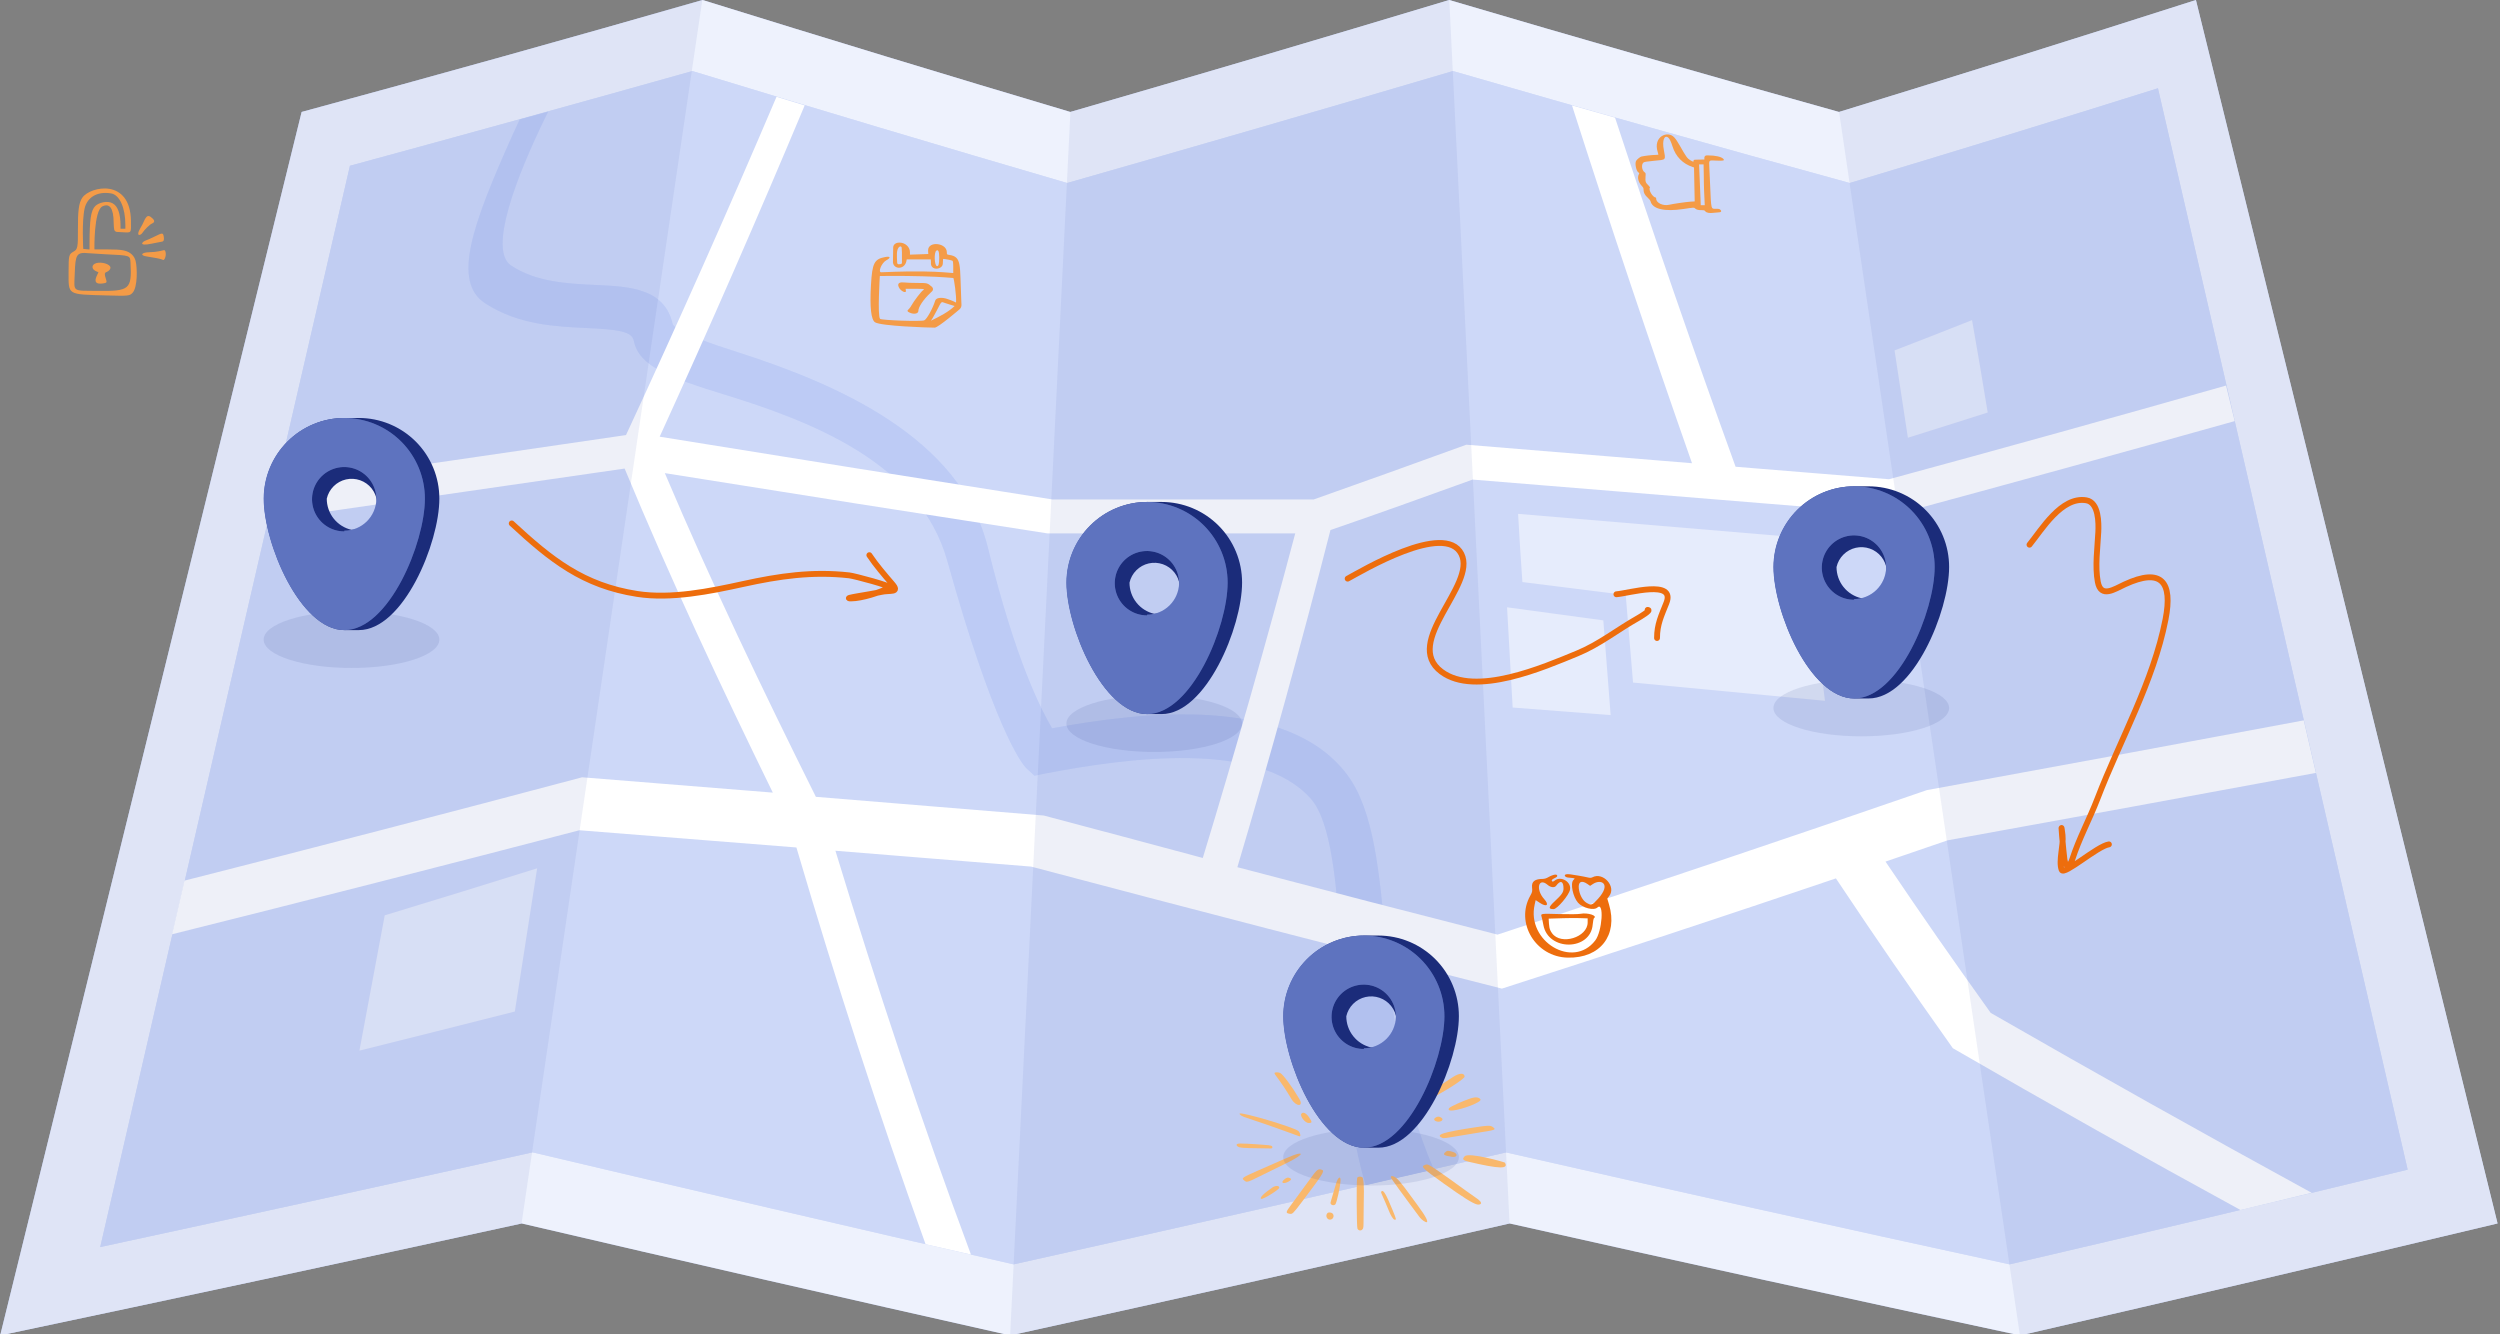 <svg width="1280" height="683" viewBox="0 0 1280 683" fill="none" xmlns="http://www.w3.org/2000/svg">
<rect x="0" y="0" width="1280" height="683" fill="#808080" stroke="none"/>
<g clip-path="url(#clip0_315_117)">
<path d="M941.57 57.319C874.91 38.712 808.383 19.606 741.988 0C677.326 19.488 612.665 38.595 548.004 57.319C485.106 38.595 422.341 19.488 359.707 0C291.402 19.606 222.978 38.712 154.437 57.319L0.088 683.73C89.174 664.947 178.186 645.84 267.124 626.41C350.39 645.87 433.759 664.976 517.231 683.73C602.466 665.035 687.701 645.928 772.937 626.41C859.965 645.958 947.096 665.064 1034.33 683.73C1115.89 664.947 1197.36 645.84 1278.75 626.41L1124.31 0C1063.5 19.488 1002.59 38.595 941.57 57.319Z" fill="#ACBEF3"/>
<path opacity="0.8" d="M941.57 57.319C874.91 38.712 808.383 19.606 741.988 0C677.326 19.488 612.665 38.595 548.004 57.319C485.106 38.595 422.341 19.488 359.707 0C291.402 19.606 222.978 38.712 154.437 57.319L0.088 683.73C89.174 664.947 178.186 645.84 267.124 626.41C350.39 645.87 433.759 664.976 517.231 683.73C602.466 665.035 687.701 645.928 772.937 626.41C859.965 645.958 947.096 665.064 1034.33 683.73C1115.89 664.947 1197.36 645.84 1278.75 626.41L1124.31 0C1063.5 19.488 1002.59 38.595 941.57 57.319Z" fill="white"/>
<path d="M518.95 647.354C603.069 628.659 687.114 609.553 771.085 590.035C856.938 609.582 942.878 628.689 1028.91 647.354C1096.89 631.54 1164.83 615.373 1232.72 598.853C1190.05 414.285 1147.43 229.732 1104.87 45.194C1052.41 61.684 999.81 77.851 947.081 93.695C879.246 75.088 811.528 55.982 743.928 36.376C678.149 55.806 612.298 74.912 546.373 93.695C482.299 74.971 418.343 55.864 354.505 36.376C296.134 52.807 237.689 68.974 179.17 84.877C136.494 269.415 93.876 453.953 51.317 638.492C125.178 622.56 198.965 606.393 272.679 589.991C354.593 609.421 436.684 628.542 518.95 647.354Z" fill="#ACBEF3"/>
<path opacity="0.4" d="M518.95 647.354C603.069 628.659 687.114 609.553 771.085 590.035C856.938 609.582 942.878 628.689 1028.91 647.354C1096.89 631.54 1164.83 615.373 1232.72 598.853C1190.05 414.285 1147.43 229.732 1104.87 45.194C1052.41 61.684 999.81 77.851 947.081 93.695C879.246 75.088 811.528 55.982 743.928 36.376C678.149 55.806 612.298 74.912 546.373 93.695C482.299 74.971 418.343 55.864 354.505 36.376C296.134 52.807 237.689 68.974 179.17 84.877C136.494 269.415 93.876 453.953 51.317 638.492C125.178 622.56 198.965 606.393 272.679 589.991C354.593 609.421 436.684 628.542 518.95 647.354Z" fill="white"/>
<path d="M709.584 482.495C706.277 447.222 703.588 415.167 689.744 396.649C658.883 355.687 585.037 364.418 538.657 372.883C533.499 364.065 520.273 339.506 505.768 280.291C491.925 223.765 427.91 196.516 378.533 180.599C364.601 176.19 347.363 170.282 344.497 166.226C340.397 147.575 322.454 146.693 304.819 145.899C290.667 145.238 274.531 144.488 261.657 135.935C250.151 128.263 263.377 92.063 280.615 57.187L266.11 61.155C264.876 63.845 263.597 66.534 262.363 69.268C241.862 115.035 231.281 144.224 248.475 155.335C265.669 166.446 284.671 167.196 300.366 167.945C316.061 168.695 323.556 169.532 324.526 174.471C327.083 187.698 343.439 193.562 370.156 201.763C415.698 215.74 471.072 237.037 485.047 287.257C508.414 371.031 522.83 390.873 525.564 393.386L529.664 397.178L535.351 395.987C576.837 388.095 644.246 378.659 671.096 408.862C681.632 420.723 684.322 452.469 686.394 484.038C688.73 523.324 687.32 567.812 699.267 606.79L734.096 598.765C716.77 558.95 712.89 517.592 709.584 482.495Z" fill="#ACBEF3"/>
<path opacity="0.2" d="M709.584 482.495C706.277 447.222 703.588 415.167 689.744 396.649C658.883 355.687 585.037 364.418 538.657 372.883C533.499 364.065 520.273 339.506 505.768 280.291C491.925 223.765 427.91 196.516 378.533 180.599C364.601 176.19 347.363 170.282 344.497 166.226C340.397 147.575 322.454 146.693 304.819 145.899C290.667 145.238 274.531 144.488 261.657 135.935C250.151 128.263 263.377 92.063 280.615 57.187L266.11 61.155C264.876 63.845 263.597 66.534 262.363 69.268C241.862 115.035 231.281 144.224 248.475 155.335C265.669 166.446 284.671 167.196 300.366 167.945C316.061 168.695 323.556 169.532 324.526 174.471C327.083 187.698 343.439 193.562 370.156 201.763C415.698 215.74 471.072 237.037 485.047 287.257C508.414 371.031 522.83 390.873 525.564 393.386L529.664 397.178L535.351 395.987C576.837 388.095 644.246 378.659 671.096 408.862C681.632 420.723 684.322 452.469 686.394 484.038C688.73 523.324 687.32 567.812 699.267 606.79L734.096 598.765C716.77 558.95 712.89 517.592 709.584 482.495Z" fill="white"/>
<g opacity="0.5">
<path d="M777.258 263.095L923.936 275.441C928.124 308.774 930.196 325.485 934.385 358.818L836.114 349.471L832.367 304.674L779.462 298.016C778.492 284.083 778.051 277.072 777.258 263.095Z" fill="white"/>
<path d="M771.614 310.935L820.904 317.637L824.651 366.137L774.48 362.257L771.614 310.935Z" fill="white"/>
</g>
<path opacity="0.5" d="M1009.69 163.889C993.99 170.106 986.099 173.192 970.007 179.409L976.84 224.118C993.285 218.959 1001.44 216.402 1017.71 211.199C1014.62 192.284 1012.99 182.804 1009.69 163.889Z" fill="white"/>
<path opacity="0.5" d="M275.016 444.576C244.154 454.232 228.504 459.038 196.981 468.65C191.823 496.34 189.222 510.229 184.02 537.918C216.115 529.894 232.031 525.925 263.597 517.901C268.138 488.58 270.43 473.897 275.016 444.576Z" fill="white"/>
<path d="M753.979 245.547C826.018 251.425 898.027 257.304 970.007 263.183H971.417C1029.08 247.604 1086.66 231.746 1144.15 215.608L1139.74 197.398C1082.31 213.742 1024.78 229.732 967.141 245.37L888.622 238.977C867.136 179.63 846.562 120.047 826.899 60.229L804.856 53.968C824.489 115.344 844.975 176.411 866.313 237.169L750.761 227.689C719.9 238.889 704.249 244.532 672.594 255.732H538.878C471.806 245.15 404.764 234.435 337.752 223.589C363.411 167.416 388.158 110.876 411.995 53.968L397.578 49.559C372.801 107.731 347.113 165.461 320.514 222.751C260.731 231.569 200.92 240.226 141.079 248.721C139.448 255.864 138.61 259.435 136.979 266.358C197.907 257.539 258.85 248.721 319.808 239.903C343.13 296.164 368.921 351.102 395.682 405.82L298.029 397.972C230.282 415.99 162.417 433.627 94.434 450.882C91.877 461.86 90.599 467.372 88.086 478.351C157.714 460.949 227.24 443.195 296.663 425.088L407.762 433.906C427.866 502.248 449.733 570.061 473.893 637.037L497.127 642.328C471.821 574.338 448.94 505.158 427.734 435.582L527.944 443.695C608.095 464.947 688.436 485.773 768.969 506.172C826.106 487.801 883.111 468.989 939.983 449.735C963.217 484.523 975.253 501.896 999.854 536.684C1048.58 564.903 1097.68 592.519 1147.15 619.532L1183.56 610.714C1128.46 580.585 1073.68 549.882 1019.25 518.606C997.208 487.742 986.363 472.134 965.377 441.137L997.164 430.247C1060.03 418.871 1122.89 407.363 1185.73 395.723C1183.21 384.964 1181.98 379.585 1179.51 368.827C1115.2 380.879 1050.88 392.783 986.539 404.541C913.443 429.791 840.17 454.453 766.72 478.527C722.281 467.181 677.885 455.673 633.533 444.003C650.551 386.772 666.437 329.233 681.191 271.384C710.553 261.287 725.102 255.908 753.979 245.547ZM616.03 439.33C583.097 430.511 566.741 426.102 534.425 417.548L417.726 407.98C390.524 353.351 364.204 298.457 340.397 242.24C405.705 252.704 471.013 262.992 536.321 273.104H663.16C648.376 328.865 632.592 384.274 615.81 439.33H616.03Z" fill="white"/>
<path opacity="0.1" d="M267.036 626.411C178.098 645.87 89.086 664.976 0 683.73L154.305 57.319C222.846 38.683 291.27 19.577 359.575 0L267.036 626.411Z" fill="#546ABB"/>
<path opacity="0.1" d="M772.893 626.41C687.658 645.958 602.423 665.064 517.188 683.73C527.475 475.029 537.762 266.226 548.049 57.319C612.71 38.595 677.371 19.488 742.032 0C752.29 208.818 762.577 417.622 772.893 626.41Z" fill="#546ABB"/>
<path opacity="0.1" d="M1278.62 626.41C1197.23 645.87 1115.76 664.976 1034.2 683.73L941.614 57.319C1002.63 38.595 1063.52 19.488 1124.27 0L1278.62 626.41Z" fill="#546ABB"/>
<path d="M669.98 574.974C671.836 574.999 671.912 574.523 670.457 572.365C668.801 569.906 667.245 569.103 666.317 570.207C665.388 571.336 668.148 574.949 669.98 574.974Z" fill="#F9B86C"/>
<path d="M661.172 562.63C663.606 566.745 667.671 566.795 665.262 562.655C661.624 556.457 656.957 550.16 655.477 549.382C654.523 548.905 652.767 548.905 652.566 549.382C652.315 550.109 655.326 552.694 661.172 562.63Z" fill="#F9B86C"/>
<path d="M638.29 572.34C651.889 576.781 663.657 581.272 665.237 581.774C666.141 582.05 665.865 580.244 664.836 579.14C663.155 577.333 634.677 568.877 634.677 570.207C634.677 570.835 635.931 571.587 638.29 572.34Z" fill="#F9B86C"/>
<path d="M708.745 564.788C709.874 564.888 712.057 562.178 711.455 561.425C711.078 560.974 709.447 560.949 708.92 561.375C707.54 562.529 707.44 564.662 708.745 564.788Z" fill="#F9B86C"/>
<path d="M664.158 590.832C662.628 591.183 656.957 593.592 643.835 599.438C635.705 603.051 635.53 603.202 637.11 604.456C638.942 605.887 638.44 605.335 658.136 595.8C665.262 592.363 668.223 589.904 664.158 590.832Z" fill="#F9B86C"/>
<path d="M649.48 587.997C651.211 588.047 651.362 587.997 651.437 587.52C651.562 586.617 650.91 586.391 647.297 586.165C647.272 586.165 638.766 585.463 634.952 585.488C631.941 585.488 633.246 587.043 634.651 587.42C636.884 587.972 642.003 587.796 649.48 587.997Z" fill="#F9B86C"/>
<path d="M740.083 589.828C738.528 591.133 739.205 591.635 743.471 592.312C746.281 592.764 746.607 590.556 743.847 589.753C741.363 589.025 741.012 589.025 740.083 589.828Z" fill="#F9B86C"/>
<path d="M715.569 554.927C720.086 547.776 720.462 546.998 719.609 546.672C719.032 546.446 717.702 546.521 717.1 546.797C716.071 547.299 711.279 556.182 711.154 557.863C710.978 559.995 713.361 558.414 715.569 554.927Z" fill="#F9B86C"/>
<path d="M738.553 582.627C739.155 582.878 740.41 582.727 746.507 581.649C764.121 578.537 767.257 579.014 764.171 576.932C763.042 576.179 761.637 576.204 755.615 577.132C738.578 579.717 734.589 580.996 738.553 582.627Z" fill="#F9B86C"/>
<path d="M737.951 572.265C736.973 571.612 736.22 571.562 735.291 572.039C734.112 572.641 733.986 573.444 735.015 573.971C737.073 575.025 739.783 573.469 737.951 572.265Z" fill="#F9B86C"/>
<path d="M723.298 569.203C723.875 569.329 724.477 569.178 724.929 568.827C728.969 565.641 733.811 561.802 737.123 559.995C743.12 556.708 749.87 552.091 749.87 551.263C749.87 549.231 747.31 549.256 744.048 551.364C729.872 560.447 721.015 567.497 720.639 568.099C720.338 568.551 722.094 568.953 723.298 569.203Z" fill="#F9B86C"/>
<path d="M743.973 568.551C748.514 568.1 758.852 564.261 757.999 562.881C757.296 561.752 755.44 561.551 753.131 562.304C748.966 563.684 742.744 566.494 741.966 567.347C741.966 567.347 740.586 568.903 743.973 568.551Z" fill="#F9B86C"/>
<path d="M676.954 598.987C675.674 598.41 674.821 598.61 673.767 599.764C672.387 601.27 672.463 601.42 660.971 617.002C658.211 620.74 658.161 621.092 660.344 621.468C661.724 621.694 662.025 621.393 666.566 615.396C677.255 601.245 678.309 599.614 676.954 598.987Z" fill="#F9B86C"/>
<path d="M695.171 560.748C694.769 558.992 693.565 557.963 692.812 558.716C692.511 559.017 692.636 561.25 692.988 561.526C693.991 562.379 695.422 561.877 695.171 560.748Z" fill="#F9B86C"/>
<path d="M707.239 610.051C707.039 610.277 707.064 610.578 707.315 611.105C708.193 613.037 710.426 618.206 710.978 619.636C712.107 622.496 713.312 624.403 714.039 624.479C715.018 624.579 714.967 624.353 713.06 619.686C709.573 611.13 708.218 608.897 707.239 610.051Z" fill="#F9B86C"/>
<path d="M697.479 602.725C696.325 602.198 695.171 602.374 694.87 603.127C694.443 604.231 694.594 628.268 695.02 629.096C695.547 630.124 696.827 630.3 697.554 629.447C698.131 628.795 698.131 628.644 698.157 622.823C698.182 619.561 698.207 615.747 698.257 614.367C698.483 607.894 698.131 603.026 697.479 602.725Z" fill="#F9B86C"/>
<path d="M712.735 603.93C715.896 608.496 726.936 623.35 726.961 623.35C728.341 625.207 735.442 630.074 725.657 616.876C720.764 610.277 717.276 605.134 714.842 603.101C713.312 601.872 711.054 601.521 712.735 603.93Z" fill="#F9B86C"/>
<path d="M755.414 613.088C751.826 610.754 734.614 597.782 731.628 596.528C730.624 596.101 730.373 596.101 729.37 596.528C727.463 597.356 728.291 598.159 739.155 605.937C748.865 612.887 753.884 616.073 756.242 616.676C757.497 617.002 760.558 616.425 755.414 613.088Z" fill="#F9B86C"/>
<path d="M651.588 607.919C646.996 611.005 644.512 613.564 645.842 613.815C646.971 614.041 654.774 609.173 654.975 608.145C655.176 607.016 653.093 606.89 651.588 607.919Z" fill="#F9B86C"/>
<path d="M770.469 595.248C770.318 595.022 752.127 589.828 749.944 592.011C748.514 593.442 748.966 594.119 751.876 594.796C767.684 598.535 772.626 598.66 770.469 595.248Z" fill="#F9B86C"/>
<path d="M693.641 550.034C692.737 546.346 692.135 545.468 690.931 546.22C690.605 546.421 690.63 547.174 691.031 551.364C691.207 553.095 691.909 554.024 693.089 554.024C694.469 554.049 694.519 553.647 693.641 550.034Z" fill="#F9B86C"/>
<path d="M660.546 603.227C659.517 602.675 658.563 602.926 657.359 604.03C655.452 605.786 657.309 606.388 659.919 604.858C661.123 604.155 661.324 603.628 660.546 603.227Z" fill="#F9B86C"/>
<path d="M680.919 561.827C680.041 559.468 676.579 548.604 674.647 547.073C673.969 546.547 673.342 546.697 673.342 547.375C673.342 548.052 678.159 563.383 678.736 565.766C679.364 568.451 684.934 572.591 680.919 561.827Z" fill="#F9B86C"/>
<path d="M679.59 621.167C678.235 622.798 679.891 625.156 681.747 624.278C682.826 623.751 683.127 622.271 682.35 621.418C681.672 620.665 680.116 620.54 679.59 621.167Z" fill="#F9B86C"/>
<path d="M684.155 605.661C683.729 607.016 681.446 614.995 681.295 615.446C680.843 616.701 682.524 617.604 683.654 616.701C684.356 616.149 686.363 606.89 686.363 604.231C686.363 601.947 685.059 602.8 684.155 605.661Z" fill="#F9B86C"/>
<path opacity="0.1" d="M224.946 327.479C224.946 335.538 204.837 342 180.009 342C155.182 342 135 335.538 135 327.479C135 319.42 155.182 312.958 180.009 312.958C204.837 312.958 224.946 319.493 224.946 327.479Z" fill="#1B2C7A"/>
<path d="M183.712 322.614C206.507 322.614 224.947 278.036 224.947 255.311C224.956 249.89 223.897 244.519 221.829 239.508C219.761 234.496 216.725 229.941 212.895 226.104C209.065 222.267 204.516 219.223 199.509 217.146C194.501 215.069 189.133 214 183.712 214H176.453C165.497 214 154.991 218.352 147.244 226.1C139.498 233.847 135.146 244.355 135.146 255.311C135.146 278.036 153.657 322.614 176.453 322.614H183.712ZM167.305 255.311C167.852 252.911 169.066 250.714 170.807 248.974C172.547 247.233 174.744 246.02 177.144 245.473C179.544 244.926 182.05 245.069 184.372 245.884C186.695 246.699 188.74 248.153 190.273 250.08C191.805 252.006 192.762 254.327 193.034 256.773C193.305 259.22 192.88 261.693 191.808 263.909C190.735 266.125 189.059 267.993 186.972 269.298C184.885 270.602 182.471 271.291 180.01 271.284C176.393 270.46 173.165 268.429 170.856 265.526C168.547 262.623 167.295 259.021 167.305 255.311V255.311Z" fill="#1B2C7A"/>
<path d="M176.307 214C165.352 214 154.845 218.352 147.099 226.1C139.352 233.847 135 244.355 135 255.311C135 278.036 153.512 322.614 176.307 322.614C199.102 322.614 217.542 278.036 217.542 255.311C217.542 244.367 213.2 233.871 205.469 226.125C197.738 218.38 187.25 214.019 176.307 214ZM176.307 272.083C173.042 272.097 169.846 271.141 167.125 269.335C164.403 267.53 162.28 264.957 161.024 261.942C159.767 258.928 159.435 255.608 160.069 252.404C160.702 249.201 162.273 246.257 164.582 243.948C166.891 241.639 169.834 240.068 173.037 239.434C176.241 238.8 179.56 239.133 182.574 240.389C185.589 241.646 188.162 243.769 189.967 246.491C191.772 249.212 192.728 252.408 192.714 255.674C192.601 259.957 190.824 264.027 187.762 267.022C184.699 270.017 180.591 271.702 176.307 271.72V272.083Z" fill="#7B92DD"/>
<path opacity="0.3" d="M176.307 214C165.352 214 154.845 218.352 147.099 226.1C139.352 233.847 135 244.355 135 255.311C135 278.036 153.512 322.614 176.307 322.614C199.102 322.614 217.542 278.036 217.542 255.311C217.542 244.367 213.2 233.871 205.469 226.125C197.738 218.38 187.25 214.019 176.307 214ZM176.307 272.083C173.042 272.097 169.846 271.141 167.125 269.335C164.403 267.53 162.28 264.957 161.024 261.942C159.767 258.928 159.435 255.608 160.069 252.404C160.702 249.201 162.273 246.257 164.582 243.948C166.891 241.639 169.834 240.068 173.037 239.434C176.241 238.8 179.56 239.133 182.574 240.389C185.589 241.646 188.162 243.769 189.967 246.491C191.772 249.212 192.728 252.408 192.714 255.674C192.601 259.957 190.824 264.027 187.762 267.022C184.699 270.017 180.591 271.702 176.307 271.72V272.083Z" fill="#1B2C7A"/>
<path opacity="0.1" d="M635.946 370.479C635.946 378.538 615.837 385 591.009 385C566.182 385 546 378.538 546 370.479C546 362.42 566.182 355.959 591.009 355.959C615.837 355.959 635.946 362.493 635.946 370.479Z" fill="#1B2C7A"/>
<path d="M594.712 365.614C617.507 365.614 635.947 321.036 635.947 298.311C635.956 292.89 634.897 287.519 632.829 282.508C630.761 277.496 627.725 272.941 623.895 269.104C620.065 265.267 615.516 262.223 610.509 260.146C605.501 258.069 600.133 257 594.712 257H587.453C576.497 257 565.991 261.352 558.244 269.1C550.498 276.847 546.146 287.355 546.146 298.311C546.146 321.036 564.657 365.614 587.453 365.614H594.712ZM578.305 298.311C578.852 295.911 580.066 293.714 581.807 291.974C583.547 290.233 585.744 289.02 588.144 288.473C590.544 287.926 593.05 288.069 595.372 288.884C597.695 289.699 599.74 291.153 601.273 293.08C602.805 295.006 603.762 297.327 604.034 299.773C604.305 302.22 603.88 304.693 602.808 306.909C601.735 309.125 600.059 310.993 597.972 312.298C595.885 313.602 593.471 314.291 591.01 314.284C587.393 313.46 584.165 311.429 581.856 308.526C579.547 305.623 578.295 302.021 578.305 298.311V298.311Z" fill="#1B2C7A"/>
<path d="M587.307 257C576.352 257 565.845 261.352 558.099 269.1C550.352 276.847 546 287.355 546 298.311C546 321.036 564.512 365.614 587.307 365.614C610.102 365.614 628.542 321.036 628.542 298.311C628.542 287.367 624.2 276.871 616.469 269.125C608.738 261.38 598.25 257.019 587.307 257ZM587.307 315.083C584.042 315.097 580.846 314.141 578.125 312.335C575.403 310.53 573.28 307.957 572.024 304.942C570.767 301.928 570.435 298.608 571.069 295.404C571.702 292.201 573.273 289.257 575.582 286.948C577.891 284.639 580.834 283.068 584.037 282.434C587.241 281.8 590.56 282.133 593.574 283.389C596.589 284.646 599.162 286.769 600.967 289.491C602.772 292.212 603.728 295.408 603.714 298.674C603.601 302.957 601.824 307.027 598.762 310.022C595.699 313.017 591.591 314.702 587.307 314.72V315.083Z" fill="#7B92DD"/>
<path opacity="0.3" d="M587.307 257C576.352 257 565.845 261.352 558.099 269.1C550.352 276.847 546 287.355 546 298.311C546 321.036 564.512 365.614 587.307 365.614C610.102 365.614 628.542 321.036 628.542 298.311C628.542 287.367 624.2 276.871 616.469 269.125C608.738 261.38 598.25 257.019 587.307 257ZM587.307 315.083C584.042 315.097 580.846 314.141 578.125 312.335C575.403 310.53 573.28 307.957 572.024 304.942C570.767 301.928 570.435 298.608 571.069 295.404C571.702 292.201 573.273 289.257 575.582 286.948C577.891 284.639 580.834 283.068 584.037 282.434C587.241 281.8 590.56 282.133 593.574 283.389C596.589 284.646 599.162 286.769 600.967 289.491C602.772 292.212 603.728 295.408 603.714 298.674C603.601 302.957 601.824 307.027 598.762 310.022C595.699 313.017 591.591 314.702 587.307 314.72V315.083Z" fill="#1B2C7A"/>
<path opacity="0.1" d="M997.946 362.479C997.946 370.538 977.837 377 953.009 377C928.182 377 908 370.538 908 362.479C908 354.42 928.182 347.959 953.009 347.959C977.837 347.959 997.946 354.493 997.946 362.479Z" fill="#1B2C7A"/>
<path d="M956.712 357.614C979.507 357.614 997.947 313.036 997.947 290.311C997.956 284.89 996.897 279.519 994.829 274.508C992.761 269.496 989.725 264.941 985.895 261.104C982.065 257.267 977.516 254.223 972.509 252.146C967.501 250.069 962.133 249 956.712 249H949.453C938.497 249 927.991 253.352 920.244 261.1C912.498 268.847 908.146 279.355 908.146 290.311C908.146 313.036 926.657 357.614 949.453 357.614H956.712ZM940.305 290.311C940.852 287.911 942.066 285.714 943.807 283.974C945.547 282.233 947.744 281.02 950.144 280.473C952.544 279.926 955.05 280.069 957.372 280.884C959.695 281.699 961.74 283.153 963.273 285.08C964.805 287.006 965.762 289.327 966.034 291.773C966.305 294.22 965.88 296.693 964.808 298.909C963.735 301.125 962.059 302.993 959.972 304.298C957.885 305.602 955.471 306.291 953.01 306.284C949.393 305.46 946.165 303.429 943.856 300.526C941.547 297.623 940.295 294.021 940.305 290.311V290.311Z" fill="#1B2C7A"/>
<path d="M949.307 249C938.352 249 927.845 253.352 920.099 261.1C912.352 268.847 908 279.355 908 290.311C908 313.036 926.512 357.614 949.307 357.614C972.102 357.614 990.542 313.036 990.542 290.311C990.542 279.367 986.2 268.871 978.469 261.125C970.738 253.38 960.25 249.019 949.307 249ZM949.307 307.083C946.042 307.097 942.846 306.141 940.125 304.335C937.403 302.53 935.28 299.957 934.024 296.942C932.767 293.928 932.435 290.608 933.069 287.404C933.702 284.201 935.273 281.257 937.582 278.948C939.891 276.639 942.834 275.068 946.037 274.434C949.241 273.8 952.56 274.133 955.574 275.389C958.589 276.646 961.162 278.769 962.967 281.491C964.772 284.212 965.728 287.408 965.714 290.674C965.601 294.957 963.824 299.027 960.762 302.022C957.699 305.017 953.591 306.702 949.307 306.72V307.083Z" fill="#7B92DD"/>
<path opacity="0.3" d="M949.307 249C938.352 249 927.845 253.352 920.099 261.1C912.352 268.847 908 279.355 908 290.311C908 313.036 926.512 357.614 949.307 357.614C972.102 357.614 990.542 313.036 990.542 290.311C990.542 279.367 986.2 268.871 978.469 261.125C970.738 253.38 960.25 249.019 949.307 249ZM949.307 307.083C946.042 307.097 942.846 306.141 940.125 304.335C937.403 302.53 935.28 299.957 934.024 296.942C932.767 293.928 932.435 290.608 933.069 287.404C933.702 284.201 935.273 281.257 937.582 278.948C939.891 276.639 942.834 275.068 946.037 274.434C949.241 273.8 952.56 274.133 955.574 275.389C958.589 276.646 961.162 278.769 962.967 281.491C964.772 284.212 965.728 287.408 965.714 290.674C965.601 294.957 963.824 299.027 960.762 302.022C957.699 305.017 953.591 306.702 949.307 306.72V307.083Z" fill="#1B2C7A"/>
<path opacity="0.1" d="M746.946 592.479C746.946 600.538 726.837 607 702.009 607C677.182 607 657 600.538 657 592.479C657 584.42 677.182 577.959 702.009 577.959C726.837 577.959 746.946 584.493 746.946 592.479Z" fill="#1B2C7A"/>
<path d="M705.712 587.614C728.507 587.614 746.947 543.036 746.947 520.311C746.956 514.89 745.897 509.519 743.829 504.508C741.761 499.496 738.725 494.941 734.895 491.104C731.065 487.267 726.516 484.223 721.509 482.146C716.501 480.069 711.133 479 705.712 479H698.453C687.497 479 676.991 483.352 669.244 491.1C661.498 498.847 657.146 509.355 657.146 520.311C657.146 543.036 675.657 587.614 698.453 587.614H705.712ZM689.305 520.311C689.852 517.911 691.066 515.714 692.807 513.974C694.547 512.233 696.744 511.02 699.144 510.473C701.544 509.926 704.05 510.069 706.372 510.884C708.695 511.699 710.74 513.153 712.273 515.08C713.805 517.006 714.762 519.327 715.034 521.773C715.305 524.22 714.88 526.693 713.808 528.909C712.735 531.125 711.059 532.993 708.972 534.298C706.885 535.602 704.471 536.291 702.01 536.284C698.393 535.46 695.165 533.429 692.856 530.526C690.547 527.623 689.295 524.021 689.305 520.311V520.311Z" fill="#1B2C7A"/>
<path d="M698.307 479C687.352 479 676.845 483.352 669.099 491.1C661.352 498.847 657 509.355 657 520.311C657 543.036 675.512 587.614 698.307 587.614C721.102 587.614 739.542 543.036 739.542 520.311C739.542 509.367 735.2 498.871 727.469 491.125C719.738 483.38 709.25 479.019 698.307 479ZM698.307 537.083C695.042 537.097 691.846 536.141 689.125 534.335C686.403 532.53 684.28 529.957 683.024 526.942C681.767 523.928 681.435 520.608 682.069 517.404C682.702 514.201 684.273 511.257 686.582 508.948C688.891 506.639 691.834 505.068 695.037 504.434C698.241 503.8 701.56 504.133 704.574 505.389C707.589 506.646 710.162 508.769 711.967 511.491C713.772 514.212 714.728 517.408 714.714 520.674C714.601 524.957 712.824 529.027 709.762 532.022C706.699 535.017 702.591 536.702 698.307 536.72V537.083Z" fill="#7B92DD"/>
<path opacity="0.3" d="M698.307 479C687.352 479 676.845 483.352 669.099 491.1C661.352 498.847 657 509.355 657 520.311C657 543.036 675.512 587.614 698.307 587.614C721.102 587.614 739.542 543.036 739.542 520.311C739.542 509.367 735.2 498.871 727.469 491.125C719.738 483.38 709.25 479.019 698.307 479ZM698.307 537.083C695.042 537.097 691.846 536.141 689.125 534.335C686.403 532.53 684.28 529.957 683.024 526.942C681.767 523.928 681.435 520.608 682.069 517.404C682.702 514.201 684.273 511.257 686.582 508.948C688.891 506.639 691.834 505.068 695.037 504.434C698.241 503.8 701.56 504.133 704.574 505.389C707.589 506.646 710.162 508.769 711.967 511.491C713.772 514.212 714.728 517.408 714.714 520.674C714.601 524.957 712.824 529.027 709.762 532.022C706.699 535.017 702.591 536.702 698.307 536.72V537.083Z" fill="#1B2C7A"/>
<path d="M262 268C282.088 286.587 298.577 299.794 326.236 304.097C343.596 306.797 363.477 302.739 380.463 299.011C399.02 294.937 415.838 292.477 434.773 294.581C437.448 294.878 456.867 300.064 455.446 300.815C450.664 303.347 441.22 306.394 435.675 306.394C430.446 306.394 445.926 304.31 451.016 303.113C455.661 302.02 460.877 303.719 456.841 299.011C452.732 294.217 448.575 289.441 445.109 284.244" stroke="#ED6D0D" stroke-width="3" stroke-linecap="round"/>
<path d="M690 296.265C696.662 292.716 739.796 266.79 748.222 283.642C756.255 299.708 717.722 328.701 738 343.909C755.376 356.941 790.533 341.541 807.511 334.576C818.852 329.923 828.231 322.337 838.711 316.442C839.475 316.013 845.81 312.265 843.6 312.265" stroke="#ED6D0D" stroke-width="3" stroke-linecap="round"/>
<path d="M827.6 304.264C833.859 303.788 858.019 296.518 853.2 308.709C850.625 315.221 848.4 319.603 848.4 326.664" stroke="#ED6D0D" stroke-width="3" stroke-linecap="round"/>
<path d="M1039.1 278.889C1045.34 271.238 1055.49 253.989 1068.21 256.155C1074.61 257.245 1074.55 267.86 1074.33 272.442C1073.94 280.55 1072.57 289.918 1074.08 297.922C1075.7 306.477 1082.51 301.674 1087.97 299.162C1106.69 290.548 1112.52 297.847 1108.75 317.153C1102.52 349.041 1085.49 378.733 1073.93 408.846C1069.87 419.415 1064.48 429.253 1061 440.021C1059.78 443.793 1057.66 444.497 1057.01 440.123C1056.55 436.999 1054.54 415.486 1056.02 427.574C1056.64 432.688 1053.87 440.777 1055.58 445.386C1056.71 448.406 1073.93 433.115 1079.76 432.323" stroke="#ED6D0D" stroke-width="3" stroke-linecap="round"/>
<path fill-rule="evenodd" clip-rule="evenodd" d="M42.181 101.171C40.283 103.867 39.871 108.296 39.898 117.044C39.953 126.7 39.761 127.662 37.67 128.818C35.249 130.166 35.111 130.688 35.111 139.326C35.111 151.238 34.204 150.688 54.671 151.265C65.84 151.596 66.417 151.513 67.93 149.835C70.489 147.002 70.324 137.098 69.416 133.549C68.866 131.431 67.16 128.955 63.171 128.185C61.328 127.828 58.825 127.69 54.671 127.69H48.343C48.343 127.607 47.986 107.773 52.442 105.655C56.184 103.894 58.137 106.673 58.192 113.935C58.192 115.393 58.357 117.044 58.495 117.622C58.659 118.254 59.237 118.694 59.87 118.749L62.456 118.887C67.462 119.162 67.132 119.602 67.05 113.082C66.747 91.13 46.28 95.339 42.181 101.171ZM56.871 99.025C61.218 99.74 64.189 106.288 64.189 115.146V117.126C64.161 117.126 61.631 117.126 61.713 117.126V115.448C61.685 109.451 60.365 105.655 57.752 104.142C55.001 102.519 50.517 103.784 48.811 105.462C46.473 107.773 45.895 112.587 45.84 124.114V127.745L42.622 127.442C42.622 127.442 41.796 113.192 43.364 106.563C44.602 101.336 49.444 97.787 56.871 99.025ZM74.89 111.212C74.505 111.652 73.955 112.56 73.707 113.248C73.46 113.935 72.607 115.558 71.837 116.851C69.251 121.308 72.002 120.62 72.827 119.327C74.01 117.539 76.651 114.953 77.806 114.458C79.237 113.853 79.319 112.972 77.999 111.762C76.596 110.414 75.715 110.277 74.89 111.212ZM81.465 120.015C80.97 120.235 79.567 120.895 78.301 121.528C77.036 122.16 75.413 122.848 74.698 123.096C72.799 123.729 70.544 126.26 77.669 124.746C80.062 124.251 82.428 123.784 82.895 123.729C83.886 123.619 84.161 122.738 83.775 120.758C83.528 119.492 83.033 119.327 81.465 120.015ZM81.63 128.598C80.474 128.873 78.109 129.12 76.403 129.148C72.332 129.23 71.479 130.798 75.193 131.321C78.906 131.844 82.483 132.559 83.143 132.944C83.776 133.274 83.941 133.192 84.408 132.284C85.206 130.716 84.931 127.937 83.968 128.075C83.858 128.103 82.785 128.35 81.63 128.598ZM53.708 130.166C67.132 130.826 66.61 130.661 66.83 134.76C67.518 148.102 66.335 149.12 50.269 148.927C36.542 148.762 37.945 149.835 38.275 139.849C38.605 130.056 39.293 129.066 45.345 129.643C46.308 129.753 50.077 129.973 53.708 130.166ZM48.426 135.09C46.693 136.163 47.133 138.033 49.361 138.941L50.407 139.381L49.526 141.28C48.123 144.361 49.114 145.599 52.608 145.131C54.753 144.828 54.863 144.663 54.175 142.655C53.433 140.454 53.488 139.712 54.423 139.326C56.074 138.694 56.981 137.318 56.349 136.383C55.194 134.65 50.434 133.852 48.426 135.09Z" fill="#F49B47"/>
<path d="M492.153 153.147C491.346 135.64 492.571 131.517 486.118 130.531C484.804 130.322 484.774 130.322 484.774 129.157C484.774 124.318 475.274 123.272 475.184 128.112C475.154 128.918 475.303 130.053 475.303 130.053L465.893 130.382V129.127C465.923 126.648 463.682 124.198 460.396 124.198C458.962 124.198 457.408 125.005 457.319 126.588C457.199 128.53 457.289 132.712 457.199 133.609C456.93 135.939 458.842 137.253 460.515 137.074C461.919 136.955 463.473 136.118 464.041 133.848L464.25 132.802H476.558L476.648 134.236C476.14 138.867 482.473 138.179 482.712 135.102C482.742 134.535 482.802 133.459 482.862 132.563C483.818 132.563 487.373 133.25 487.701 133.519C488.209 133.937 488.03 137.791 488.06 139.793C486.626 139.703 481.607 139.106 472.555 138.986C461.71 138.837 452.628 139.404 451.194 139.404C449.372 139.404 451.433 134.535 453.764 133.28C456.273 131.965 455.945 131.069 453.166 131.607C447.609 132.653 446.564 134.714 445.936 145.917C445.279 157.359 445.996 163.782 448.058 165.037C451.224 166.949 474.975 167.756 478.56 167.756C480.352 167.756 491.197 158.435 491.167 158.465C491.914 157.867 492.332 156.971 492.272 156.015L492.153 153.147ZM461.8 134.505C461.8 134.893 461.501 135.192 461.113 135.222L460.187 135.311C459.739 135.371 459.38 135.013 459.35 134.565C459.231 131.368 458.723 127.454 460.635 126.259C461.053 125.991 461.621 126.289 461.651 126.767C461.83 128.918 461.8 128.739 461.8 134.505ZM479.815 136.267C478.41 136.297 478.082 129.247 479.426 128.321C480.293 127.723 480.89 128.5 480.89 131.816C480.92 135.521 480.412 136.238 479.815 136.267ZM473.212 164.021C471.599 164.708 451.344 163.991 450.597 163.245C449.193 161.84 450.477 141.316 450.477 141.316C450.477 141.316 461.173 141.137 472.615 141.466C482.712 141.764 486.895 142.272 488.09 142.332C488.419 142.362 489.793 151.653 489.494 154.909C487.911 154.073 485.491 153.147 484.326 152.848C481.607 152.131 479.277 152.49 478.799 153.983C477.574 157.987 474.497 163.484 473.212 164.021ZM476.648 164.201C477.066 163.484 477.006 163.962 479.576 159.092C482.264 153.924 481.726 154.431 483.967 155.178C484.983 155.507 487.313 156.284 488.777 156.672C485.61 159.719 481.308 161.93 476.648 164.201Z" fill="#F49B47"/>
<path d="M469.717 144.871C467.088 144.871 464.131 144.752 463.145 144.632C461.143 144.393 459.171 144.662 460.127 146.933C461.024 149.054 464.19 150.577 463.802 148.695L463.653 147.859C473.093 147.859 473.93 147.769 472.496 148.695C471.629 149.263 467.805 154.282 466.76 156.224C466.312 157.06 465.624 158.016 465.206 158.345C464.31 159.092 464.489 159.54 465.893 160.137C468.074 161.064 470.195 160.586 470.195 159.211C470.195 157.21 472.735 153.386 476.439 149.89L477.246 149.114C477.873 148.516 477.843 147.53 477.216 146.933C474.796 144.841 474.975 144.901 469.717 144.871Z" fill="#F49B47"/>
<path fill-rule="evenodd" clip-rule="evenodd" d="M848.738 77.801C848.947 78.427 849.109 79.03 849.109 79.146C849.109 79.239 848.321 79.332 847.347 79.332C845.863 79.332 842.222 79.749 840.414 80.143C839.788 80.282 838.234 81.511 837.724 82.3C836.889 83.552 837.747 87.726 838.976 88.375C839.37 88.584 839.393 88.653 839.069 89.279C838.234 90.879 838.837 93.291 840.553 95.146C841.388 96.051 841.504 96.306 841.504 97.256C841.504 98.694 842.153 99.877 843.66 101.245C844.402 101.917 844.982 102.659 845.075 103.053C846.048 107.042 852.217 108.48 862.002 106.995C867.266 106.207 867.335 106.184 867.799 106.648C868.541 107.343 869.445 107.598 871.115 107.598C872.506 107.598 872.715 107.668 873.132 108.201C873.735 108.967 875.312 109.245 877.306 108.966C878.072 108.851 879.115 108.758 879.648 108.758C881.133 108.758 881.643 108.248 880.924 107.506C880.414 106.972 880.182 106.903 878.605 106.903C875.962 106.903 876.147 107.691 875.567 94.381C875.428 91.39 875.266 87.494 875.173 85.732C874.988 81.79 874.732 82.045 878.86 82.23C882.431 82.393 883.127 82.23 882.338 81.349C881.364 80.259 878.303 79.564 874.57 79.564H873.782C873.457 79.564 873.156 79.703 872.947 79.935C872.738 80.166 872.622 80.468 872.622 80.793C872.645 81.303 872.669 81.743 872.669 81.674L869.886 81.72C867.15 81.766 867.104 81.766 867.127 82.277C867.15 82.972 866.941 82.949 865.341 81.975C863.88 81.094 863.254 80.213 860.031 74.508C858.941 72.561 858.014 71.216 857.179 70.311C853.863 66.694 846.257 69.871 848.738 77.801ZM854.141 70.451C854.814 70.984 855.556 72.514 856.344 75.019C857.967 80.166 861.608 83.877 866.64 85.5L867.335 85.732C867.382 87.193 867.614 98.879 867.683 103.123L865.411 103.262C863.092 103.424 856.646 104.352 854.605 104.839C851.521 105.558 847.973 103.911 847.973 101.778C847.973 101.407 847.857 101.106 847.741 101.106C846.211 101.106 843.869 97.164 844.75 96.097C844.889 95.935 844.611 95.54 844.031 94.961C842.547 93.546 842.338 92.966 842.501 90.624C842.64 88.677 842.617 88.607 842.083 88.236C840.53 87.216 840.228 83.993 841.596 83.111C841.944 82.879 843.706 82.624 846.86 82.323C853.26 81.72 852.866 82.184 851.845 76.503C850.964 71.958 852.147 68.851 854.141 70.451ZM872.831 105.048C872.808 105.048 870.721 105.048 870.79 105.048L869.932 84.178C869.979 84.178 872.321 84.178 872.228 84.178C872.53 95.517 872.135 91.019 872.831 105.048Z" fill="#F49B47"/>
<path d="M823.82 463.078L822.929 460.071L823.931 458.763C827.634 453.891 820.757 446.262 815.3 449.185C814.715 449.492 814.019 449.519 813.017 449.269C811.18 448.796 805.166 447.793 803.941 447.654C799.876 447.153 800.989 449.13 802.743 449.297C806.697 449.714 806.613 449.492 805.555 450.605C803.913 452.359 805.333 459.208 807.95 462.187C810.316 464.888 816.052 466.336 817.834 464.665C821.37 461.324 820.395 476.804 816.748 481.537C805.388 496.321 781.444 482.066 785.76 463.078L786.261 460.851L788.321 462.215C791.913 464.61 793.389 463.412 790.632 460.35C786.122 455.366 787.653 449.018 792.386 453.055C793.973 454.42 795.922 454.614 796.73 453.529C799.124 450.243 800.544 451.413 800.516 454.921C800.516 456.814 799.625 458.095 795.978 461.491C792.776 464.47 792.637 465.473 795.421 465.473C797.286 465.473 803.328 458.317 803.857 455.505C804.609 451.552 799.263 448.322 796.089 450.8C795.365 451.385 794.92 451.496 794.642 451.218C794.363 450.939 794.419 450.438 795.31 449.937C796.201 449.436 797.565 449.046 797.259 448.211C796.841 447.097 793.751 448.545 793.333 448.796C792.915 449.018 791.412 449.993 790.131 449.993C785.732 449.993 784.062 451.329 784.424 454.531C784.618 456.313 784.507 456.814 783.505 458.596C775.681 472.461 786.261 489.974 802.66 490.308C819.337 490.697 828.497 478.865 823.82 463.078ZM818.196 460.183C815.189 463.524 814.743 463.663 812.265 462.215C810.289 461.046 808.674 458.011 808.34 454.809C808.005 451.441 809.732 450.55 812.683 452.554L814.131 453.556L815.578 452.61C819.727 449.854 825.184 452.443 818.196 460.183Z" fill="#ED6D0D"/>
<path d="M789.269 469.287C789.464 469.872 789.881 471.821 790.215 473.63C792.693 487.134 814.354 486.883 815.468 473.352C815.607 471.682 815.913 470.206 816.136 470.067C818.085 468.814 812.878 467.143 809.203 467.867C808.062 468.09 803.691 468.146 798.484 468.006C788.851 467.728 788.795 467.728 789.269 469.287ZM812.879 470.206V472.266C812.879 479.923 799.208 484.127 794.67 477.835C793.111 475.691 793.139 474.382 792.916 470.345C805.723 469.928 806.029 469.983 812.879 470.206Z" fill="#ED6D0D"/>
</g>
<defs>
<clipPath id="clip0_315_117">
<rect width="1280" height="683" fill="white"/>
</clipPath>
</defs>
</svg>
